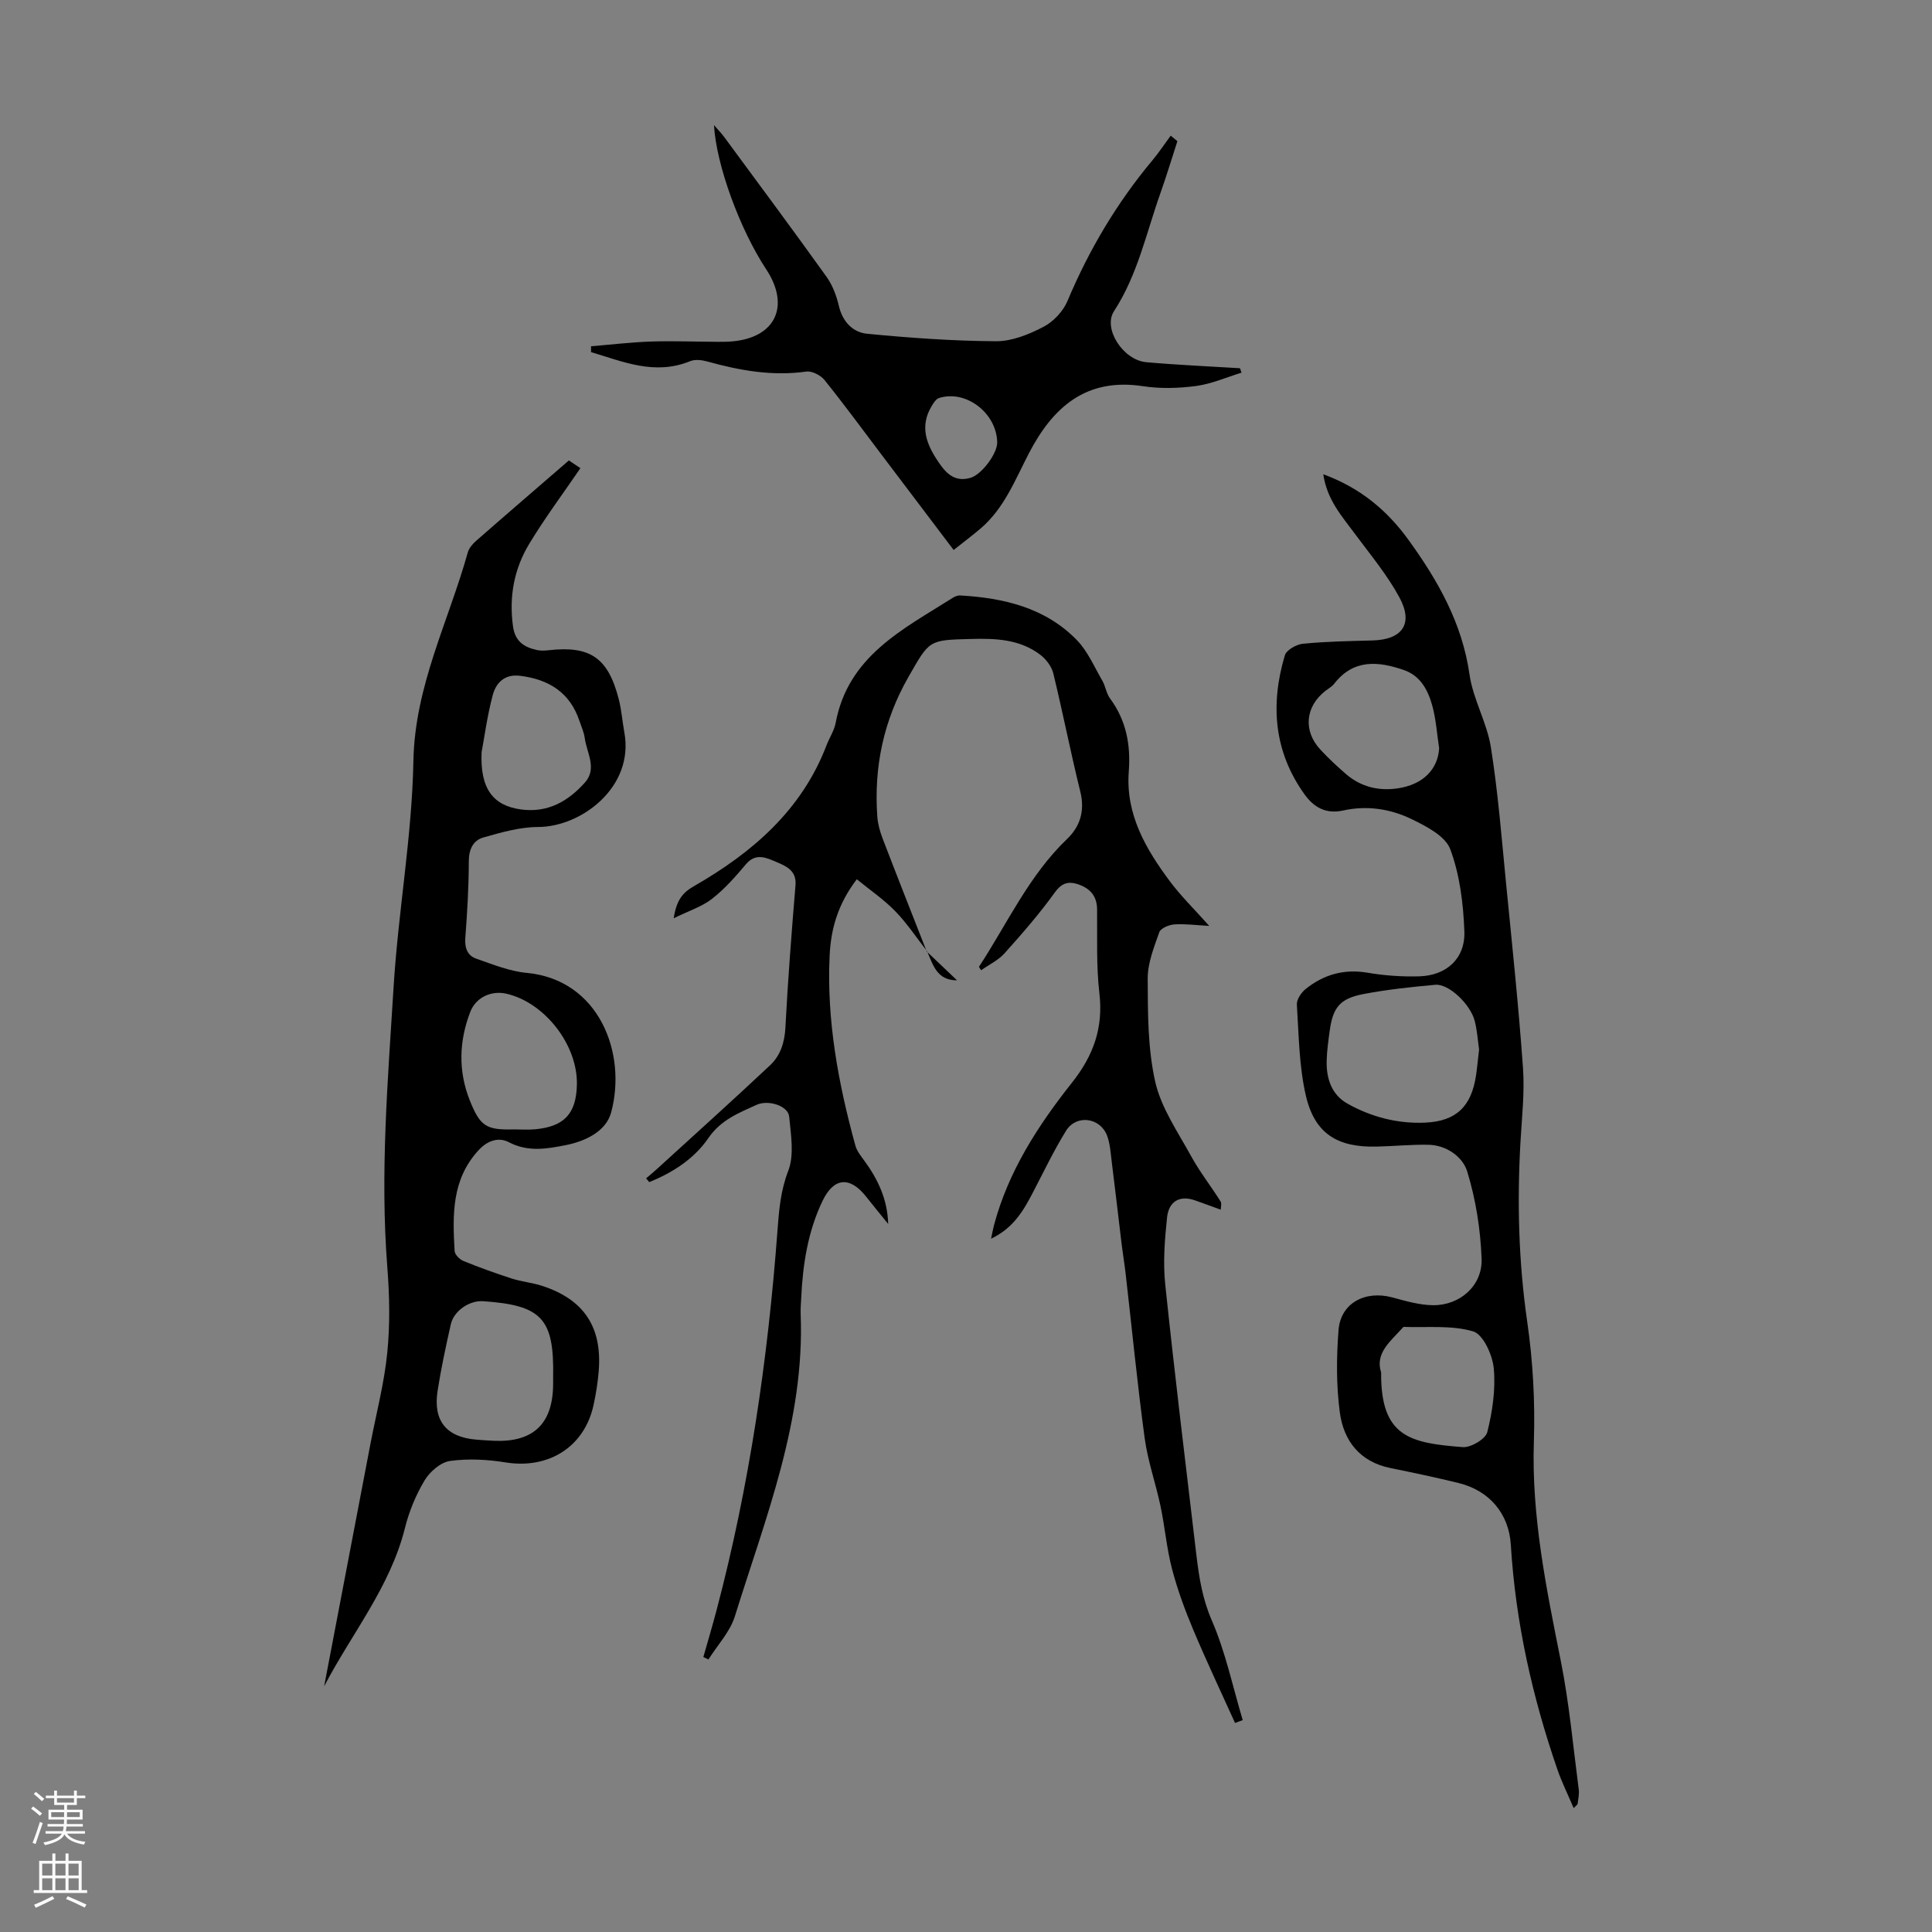 <svg enable-background="new 0 0 400 400" viewBox="0 0 400 400" xmlns="http://www.w3.org/2000/svg"><rect x="0" y="0" width="400" height="400" fill="#808080" stroke="none"/><g fill="#000001"><path d="m191.93 196.93c-2.17-2.78-4.13-5.76-6.57-8.27-2.33-2.4-5.16-4.33-7.97-6.62-3.97 5.21-5.36 10.35-5.62 15.75-.65 13.44 1.79 26.51 5.33 39.4.31 1.13 1.14 2.15 1.85 3.12 2.81 3.84 4.8 8.01 4.94 13.1-1.52-1.88-3.06-3.74-4.55-5.64-3.39-4.29-6.7-3.99-9.02.82-3.07 6.37-4.11 13.19-4.44 20.17-.05 1.12-.16 2.24-.11 3.36.86 22.01-7.27 42.08-13.62 62.51-1.01 3.24-3.61 5.98-5.48 8.95-.35-.17-.7-.34-1.05-.51.91-3.2 1.86-6.38 2.71-9.6 6.83-25.82 10.66-52.12 12.64-78.72.31-4.18.64-8.23 2.23-12.35 1.27-3.29.55-7.48.19-11.22-.21-2.21-4.28-3.57-6.8-2.42-3.69 1.69-7.36 3.11-9.94 6.88-2.92 4.27-7.38 7.15-12.23 9.1-.22-.26-.44-.52-.65-.78.74-.63 1.49-1.24 2.21-1.9 7.83-7.15 15.72-14.24 23.45-21.5 2.15-2.02 3.02-4.71 3.18-7.83.51-9.83 1.28-19.66 2.09-29.47.25-3.01-1.96-3.95-3.88-4.76-2-.84-4.29-2.06-6.38.43-2.16 2.56-4.41 5.13-7.03 7.17-2.08 1.62-4.76 2.46-7.93 4.02.58-3.72 1.79-5.27 4.18-6.64 12.07-6.93 22.31-15.7 27.47-29.19.6-1.57 1.59-3.04 1.89-4.65 2.58-13.8 13.91-19.34 24.21-25.85.45-.29 1.05-.54 1.55-.51 9.02.52 17.6 2.51 24.15 9.22 2.26 2.32 3.62 5.54 5.29 8.42.67 1.15.82 2.63 1.59 3.67 3.37 4.55 4.31 9.61 3.89 15.16-.67 8.82 3.5 15.99 8.5 22.7 2.32 3.11 5.13 5.84 8.16 9.25-2.73-.15-5-.46-7.24-.31-1.1.08-2.81.79-3.1 1.61-1.1 3.11-2.41 6.39-2.4 9.6.03 7.15 0 14.48 1.56 21.38 1.23 5.41 4.67 10.36 7.41 15.36 1.79 3.27 4.12 6.23 6.11 9.39.28.45.04 1.23.04 1.72-1.82-.66-3.57-1.31-5.33-1.93-3.34-1.17-5.44.39-5.78 3.51-.49 4.61-.86 9.33-.38 13.91 1.96 18.69 4.24 37.35 6.45 56.02.55 4.62 1.25 9.06 3.19 13.53 2.85 6.57 4.34 13.73 6.4 20.64-.53.2-1.06.39-1.59.59-2.89-6.4-5.9-12.75-8.62-19.22-1.73-4.11-3.29-8.34-4.42-12.65-1.12-4.26-1.48-8.72-2.39-13.04-.99-4.69-2.62-9.27-3.27-14-1.53-11.29-2.63-22.63-3.93-33.95-.25-2.21-.62-4.41-.89-6.63-.68-5.63-1.32-11.26-2.03-16.88-.22-1.77-.33-3.62-.95-5.25-1.45-3.77-6.38-4.4-8.49-.98-2.52 4.07-4.59 8.42-6.81 12.68-1.97 3.79-4.05 7.45-8.71 9.66.27-1.26.41-2.04.61-2.81 2.97-11.15 9.12-20.64 16.15-29.51 4.41-5.57 6.5-11.3 5.67-18.46-.67-5.76-.42-11.63-.48-17.45-.03-2.97-1.75-4.51-4.27-5.25-1.76-.51-3.11-.11-4.45 1.75-3.18 4.43-6.79 8.57-10.44 12.64-1.3 1.45-3.21 2.35-4.85 3.51-.25-.42-.47-.67-.43-.74 5.86-8.95 10.31-18.85 18.21-26.42 2.73-2.61 3.73-5.85 2.76-9.8-2.01-8.14-3.62-16.38-5.6-24.52-.35-1.42-1.49-2.92-2.68-3.83-4.25-3.23-9.22-3.42-14.37-3.28-8.77.23-8.55.2-12.9 7.8-5.19 9.06-7.22 18.7-6.48 29.01.11 1.52.55 3.07 1.1 4.51 2.99 7.81 6.07 15.59 9.12 23.37z"/><path d="m67.11 349.13c3.2-16.76 6.39-33.52 9.6-50.27 1.2-6.26 2.84-12.47 3.47-18.79.59-5.85.47-11.84.01-17.72-1.52-19.4.11-38.71 1.3-58.02.96-15.62 3.81-31.16 4.1-46.77.29-15.53 7.26-28.87 11.26-43.18.25-.89.98-1.75 1.71-2.39 6.31-5.53 12.68-11 19.22-16.66.9.61 1.78 1.2 2.39 1.6-3.63 5.31-7.37 10.33-10.59 15.65-3.14 5.19-4.22 10.94-3.37 17.09.44 3.18 2.33 4.34 5 4.92.74.16 1.56.12 2.32.04 8.64-.99 12.36 1.52 14.57 10.1.58 2.26.75 4.63 1.17 6.94 2.05 11.29-8.91 19.54-17.88 19.55-3.78.01-7.62 1.12-11.31 2.17-2.16.61-3.02 2.5-3.02 4.99-.01 5.25-.32 10.52-.72 15.76-.16 2.08.41 3.7 2.26 4.34 3.43 1.2 6.93 2.62 10.49 2.95 14.9 1.41 20.76 16.57 17.44 28.9-1.06 3.91-5.34 5.96-9.41 6.76-3.89.77-7.81 1.47-11.77-.61-2.04-1.07-4.35-.42-6.25 1.64-5.62 6.08-5.4 13.45-4.98 20.87.04.75 1.03 1.76 1.82 2.08 3.29 1.34 6.64 2.55 10.02 3.64 2.01.65 4.17.84 6.18 1.48 8.78 2.83 12.58 8.56 11.81 17.79-.2 2.33-.57 4.67-1.07 6.96-1.9 8.65-9.31 13.26-18.18 11.84-3.78-.61-7.77-.83-11.54-.3-1.94.27-4.18 2.23-5.26 4.03-1.81 3.02-3.21 6.43-4.06 9.85-3.06 12.24-11.06 21.88-16.73 32.77zm47.41-64.03c.23-12.1-2.33-14.87-14.5-15.7-2.82-.19-6.05 1.98-6.68 4.77-1.03 4.57-2.02 9.15-2.74 13.78-.97 6.22 1.82 9.6 8 10.11 1.22.1 2.45.19 3.68.24 7.97.34 12.02-3.37 12.23-11.19.02-.67.01-1.34.01-2.01zm-8.11-51.27c1.45 0 2.92.11 4.36-.02 6.06-.56 8.54-3.24 8.67-9.25.18-8.17-6.59-16.94-14.53-18.81-3.18-.75-6.39.74-7.55 3.76-2.33 6.07-2.52 12.24-.09 18.33 2.15 5.38 3.43 6.14 9.14 5.99zm-6.7-78.1c-.34 7.6 2.4 11.05 8.1 11.85 5.59.78 9.84-1.69 13.31-5.59 2.56-2.88.36-6.13-.06-9.2-.16-1.2-.7-2.35-1.09-3.52-1.97-5.9-6.32-8.6-12.27-9.35-3.24-.41-5 1.45-5.68 3.98-1.15 4.3-1.73 8.75-2.31 11.83z"/><path d="m273.97 98.19c7.76 2.85 13.3 7.56 17.71 13.68 6.07 8.4 11.06 17.2 12.57 27.79.73 5.12 3.61 9.93 4.42 15.05 1.49 9.38 2.23 18.88 3.16 28.33 1.25 12.69 2.59 25.37 3.49 38.09.36 5.1-.24 10.28-.53 15.42-.7 12.42-.38 24.76 1.41 37.13 1.18 8.16 1.64 16.53 1.37 24.77-.51 15.51 2.59 30.45 5.59 45.5 1.74 8.74 2.54 17.67 3.7 26.52.13.97-.11 2-.23 2.99-.02.17-.27.31-.82.89-1.19-2.81-2.46-5.36-3.38-8.03-5.2-15.08-8.66-30.53-9.63-46.49-.39-6.44-4.44-11.23-10.83-12.79-4.66-1.14-9.36-2.14-14.06-3.09-6.38-1.28-9.74-5.66-10.52-11.57-.74-5.59-.7-11.37-.26-17 .44-5.6 5.51-8.28 11.15-6.76 2.77.75 5.64 1.59 8.46 1.61 5.56.03 10.22-4.08 10.01-9.63-.23-6.07-1.2-12.26-2.98-18.06-.93-3.02-4.27-5.47-8.08-5.53-3.57-.06-7.15.3-10.73.38-8.06.19-12.75-2.68-14.58-10.49-1.43-6.12-1.47-12.58-1.88-18.9-.07-1.05.9-2.49 1.81-3.23 3.74-3 7.95-4.21 12.84-3.38 3.5.6 7.13.85 10.68.75 5.64-.16 9.56-3.68 9.35-9.31-.21-5.73-.94-11.7-2.92-17.01-1.02-2.74-5.01-4.78-8.07-6.26-4.36-2.11-9.23-2.84-14.08-1.76-3.62.8-6.09-.65-8.04-3.36-6.34-8.86-7.08-18.6-4.06-28.75.33-1.11 2.38-2.28 3.73-2.41 4.78-.47 9.6-.55 14.4-.68 6.21-.16 8.57-3.46 5.57-8.96-2.53-4.65-5.99-8.81-9.17-13.09-2.69-3.65-5.8-7.05-6.57-12.36zm32.26 119.1c-.25-1.7-.38-3.83-.89-5.86-.89-3.53-5.4-7.79-8.17-7.54-4.99.45-9.99.98-14.9 1.92-4.85.93-6.3 2.77-6.96 7.54-.29 2.1-.59 4.21-.64 6.32-.08 3.66 1.04 7.01 4.35 8.85 4.94 2.76 10.36 4.16 16.05 3.91 6.39-.29 9.55-3.32 10.52-9.73.24-1.64.39-3.31.64-5.41zm-8.27-62.38c-.46-2.98-.64-6.03-1.45-8.91-.88-3.14-2.42-6.09-5.86-7.28-5.34-1.84-10.42-2.3-14.42 2.84-.47.6-1.2 1-1.82 1.48-4.17 3.25-4.65 8.28-1.03 12.17 1.67 1.8 3.48 3.49 5.34 5.09 3.07 2.63 6.74 3.5 10.66 2.92 5.25-.77 8.33-3.95 8.58-8.31zm-12.01 129.24c-.13 13.42 6.07 14.62 16.9 15.46 1.68.13 4.72-1.68 5.08-3.11 1.07-4.27 1.74-8.85 1.34-13.19-.26-2.78-2.2-7.05-4.27-7.66-4.49-1.33-9.56-.75-14.39-.93-.08 0-.17.14-.24.22-2.5 2.78-5.73 5.23-4.42 9.21z"/><path d="m243.77 29.22c-1.16 3.55-2.23 7.14-3.48 10.66-2.95 8.28-4.73 16.99-9.65 24.55-2.34 3.59 1.88 10.13 6.68 10.56 6.46.57 12.94.85 19.41 1.25.1.31.21.61.31.92-3.12.95-6.18 2.32-9.37 2.75-3.62.48-7.42.6-11.01.05-11.85-1.82-18.73 4.4-23.69 13.99-2.82 5.45-5.06 11.26-9.88 15.41-1.76 1.51-3.62 2.89-5.65 4.51-5.1-6.74-10.02-13.24-14.93-19.74-3.91-5.17-7.75-10.41-11.81-15.46-.8-.99-2.59-1.9-3.77-1.74-7.04.99-13.78-.22-20.5-2.09-1.12-.31-2.54-.48-3.55-.06-7.31 2.98-13.84.11-20.51-1.88 0-.4 0-.81 0-1.21 4.15-.34 8.3-.84 12.46-.98 4.58-.15 9.17.04 13.76.06 1.01.01 2.02 0 3.02-.09 8.95-.78 12.03-7.33 7.03-14.91-5.45-8.27-10.33-21.53-10.82-29.87.9 1.04 1.55 1.7 2.09 2.43 7.1 9.64 14.24 19.24 21.21 28.97 1.25 1.74 2.07 3.94 2.56 6.05.77 3.28 2.9 5.46 5.84 5.75 8.87.86 17.8 1.5 26.7 1.55 3.28.02 6.8-1.41 9.8-2.97 2.07-1.07 4.09-3.22 4.99-5.37 4.46-10.6 10.24-20.34 17.62-29.16 1.34-1.61 2.5-3.37 3.75-5.06.45.37.92.75 1.39 1.13zm-37.31 62.36c-.12-6.05-6.45-10.93-12.03-9.18-.62.19-1.13.99-1.51 1.62-2.6 4.29-1.11 8.01 1.45 11.75 1.66 2.44 3.45 4.06 6.56 3.16 2.33-.68 5.57-5.04 5.53-7.35z"/><path d="m191.86 196.99c2.1 1.99 4.19 3.99 6.29 5.98-4.24 0-4.97-3.26-6.22-6.04 0 0-.07.06-.07.06z"/></g><path d="m6.44 374.46.42-.45c.65.47 1.27.95 1.85 1.44l-.45.49c-.65-.56-1.25-1.06-1.82-1.48m.93 7.33-.63-.26c.55-1.36 1.05-2.8 1.52-4.33.19.1.38.19.59.27-.46 1.29-.95 2.73-1.48 4.32m-.38-10.38.44-.42c.43.34 1.01.82 1.74 1.44l-.49.49c-.53-.51-1.09-1.01-1.69-1.51m2.5.35h1.72v-1.04h.59v1.04h3.52v-1.04h.59v1.04h1.75v.53h-1.75v1.42h-2.03v.97h3.22v2.03h-3.24c0 .35-.01.66-.03.93h3.32v.53h-3.37c-.03.27-.08.58-.15.94h3.96v.53h-3.71c.67.92 1.93 1.48 3.79 1.68-.13.24-.23.44-.29.59-2.13-.38-3.48-1.08-4.04-2.12-.43.97-1.77 1.72-4.03 2.23-.09-.19-.2-.37-.33-.55 2.1-.42 3.37-1.03 3.81-1.83h-3.36v-.53h3.58c.08-.29.13-.61.16-.94h-3.33v-.53h3.39c.02-.27.04-.58.04-.93h-3.23v-2.03h3.25v-.97h-2.07v-1.42h-1.73zm1.12 3.44v1h2.65c.01-.3.02-.44.01-.4v-.25-.35zm1.19-2h3.52v-.91h-3.52zm4.71 2h-2.63v.59c0 .15-.01.28-.01.4h2.64z" fill="#fbfafa"/><path d="m13.56 383.74h.63v1.52h2.72v6.07h1.13v.6h-11.06v-.6h1.13v-6.07h2.73v-1.52h.63v1.52h2.1v-1.52zm-2.69 8.83.38.56c-1.24.63-2.53 1.25-3.85 1.85-.1-.21-.21-.42-.34-.63 1.36-.55 2.63-1.15 3.81-1.78m-2.13-4.27h2.1v-2.45h-2.1zm0 3.04h2.1v-2.46h-2.1zm2.72-3.04h2.1v-2.45h-2.1zm0 3.04h2.1v-2.46h-2.1zm6.07 3.6c-1.41-.71-2.7-1.3-3.86-1.78l.35-.56c1.45.62 2.75 1.19 3.88 1.72zm-1.25-9.09h-2.1v2.45h2.1zm-2.09 5.49h2.1v-2.46h-2.1z" fill="#fbfafa"/></svg>